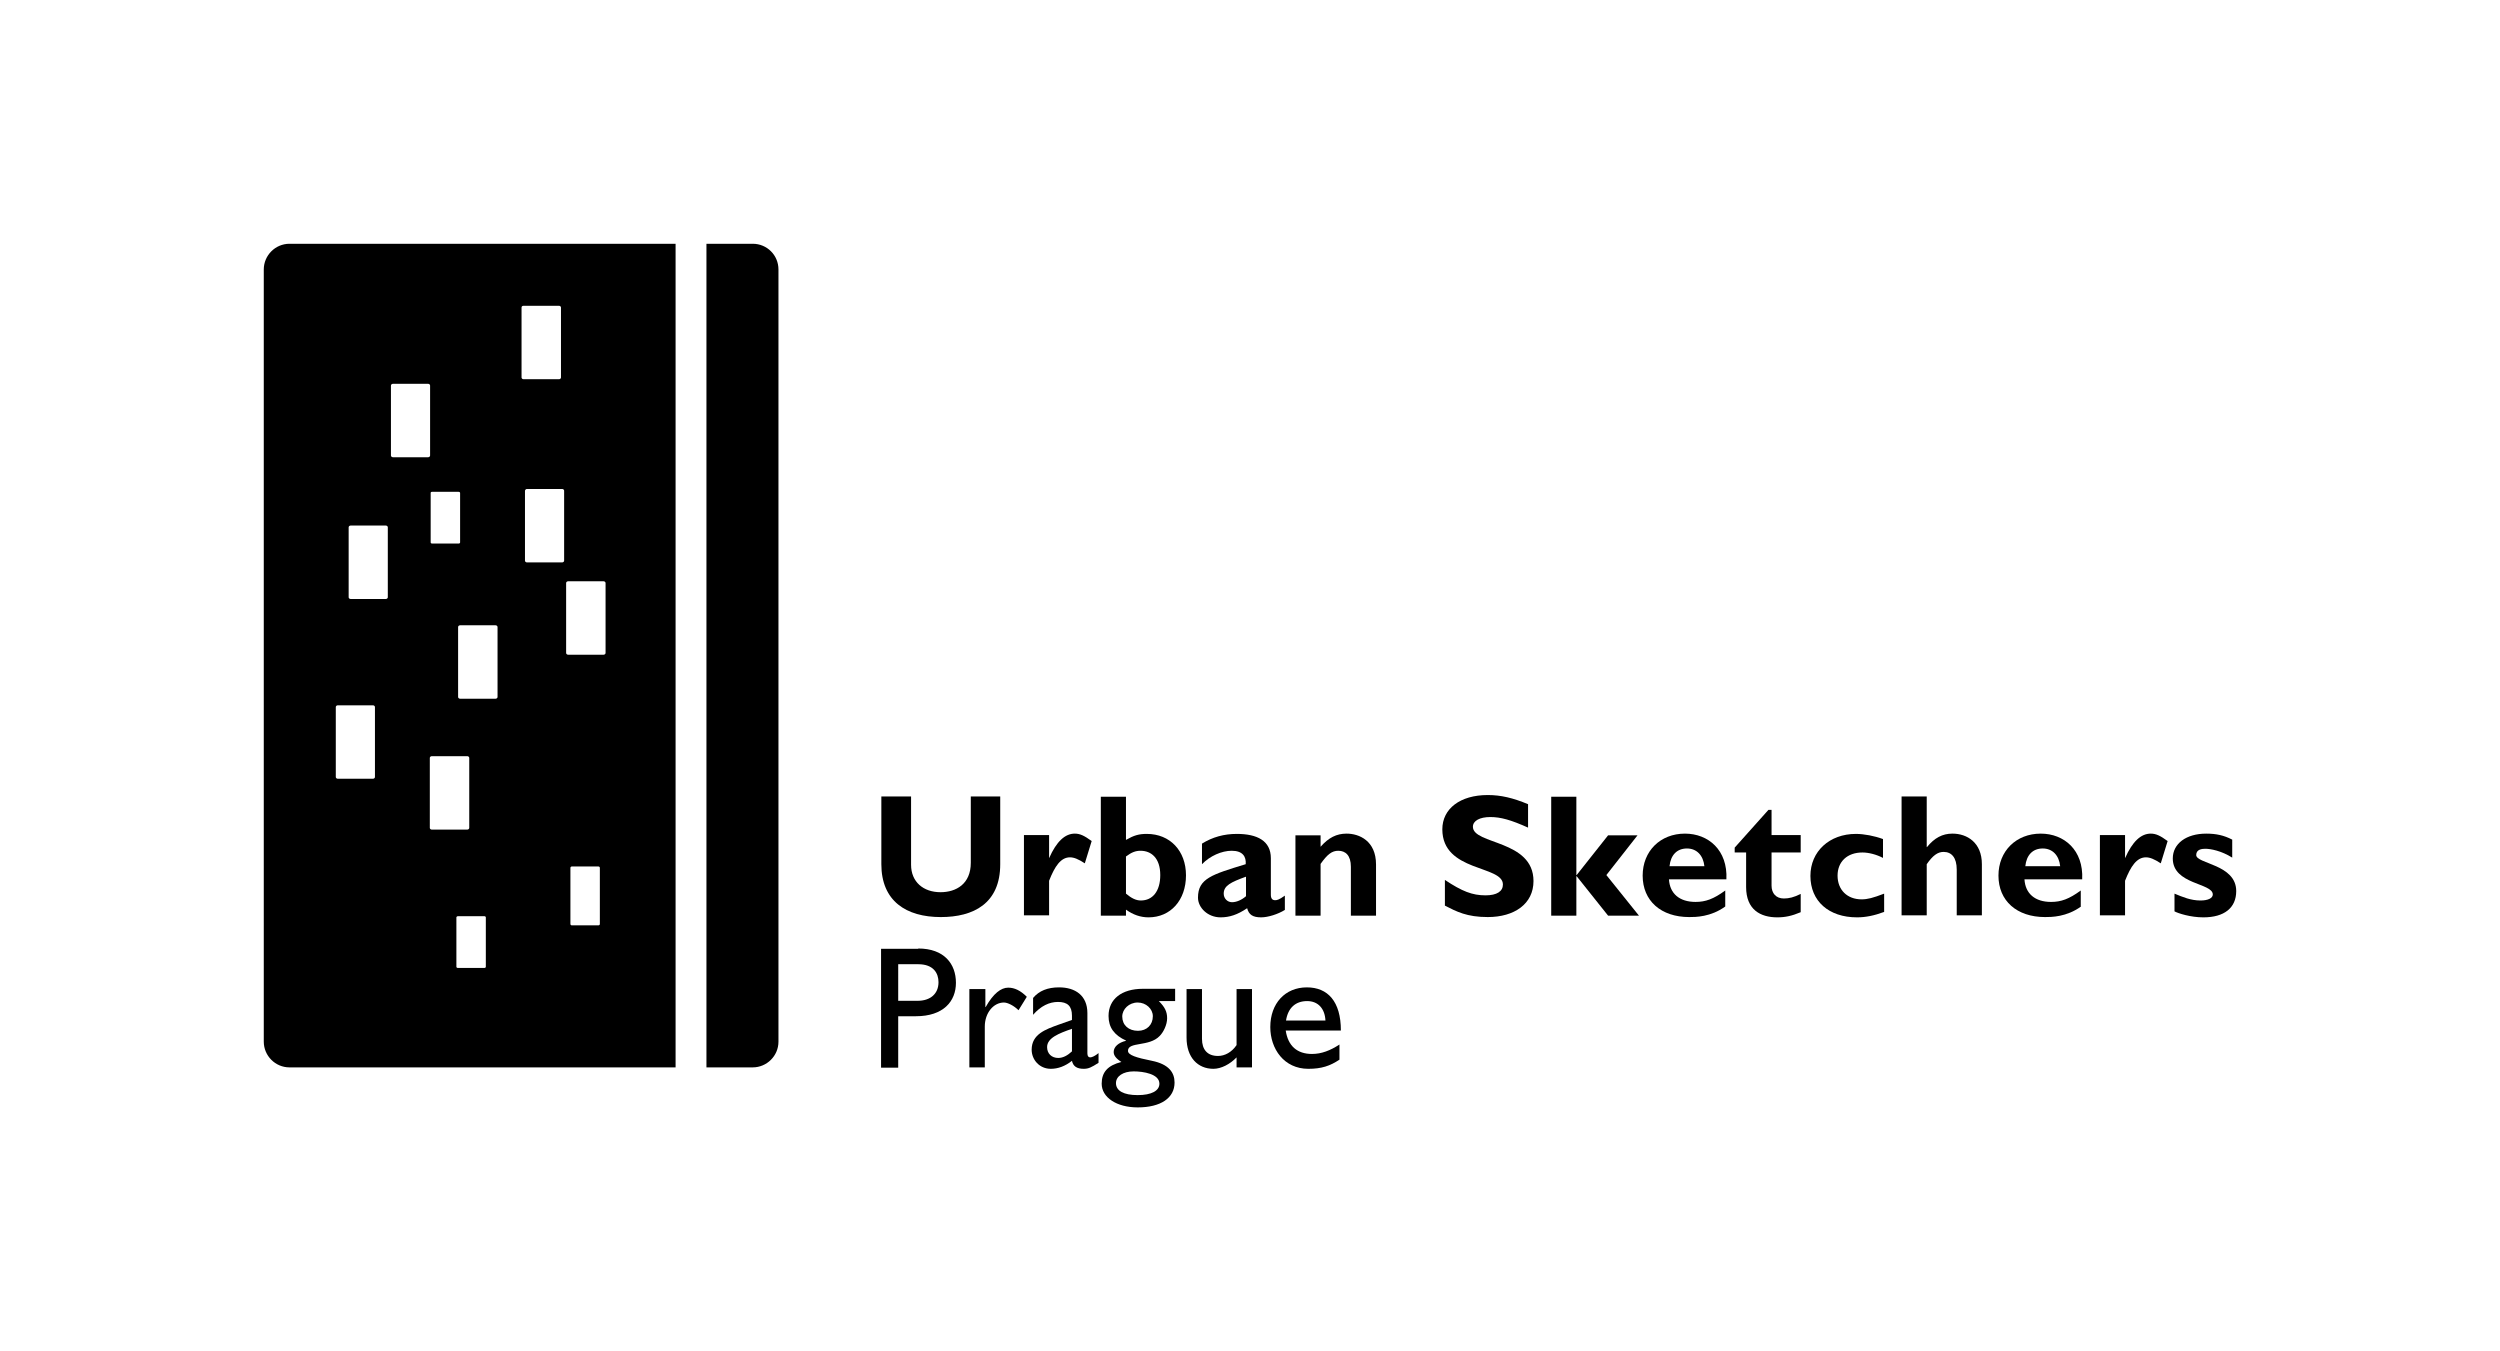 <?xml version="1.0" encoding="utf-8"?>
<!-- Generator: Adobe Illustrator 23.0.3, SVG Export Plug-In . SVG Version: 6.00 Build 0)  -->
<svg version="1.1" id="Vrstva_1" xmlns="http://www.w3.org/2000/svg" xmlns:xlink="http://www.w3.org/1999/xlink" x="0px" y="0px"
	 viewBox="0 0 874.8 472.9" style="enable-background:new 0 0 874.8 472.9;" xml:space="preserve">
<style type="text/css">
	.st0{clip-path:url(#SVGID_2_);fill-rule:evenodd;clip-rule:evenodd;}
	.st1{clip-path:url(#SVGID_2_);}
</style>
<g>
	<defs>
		<rect id="SVGID_1_" x="92.3" y="85.3" width="690.2" height="302.2"/>
	</defs>
	<clipPath id="SVGID_2_">
		<use xlink:href="#SVGID_1_"  style="overflow:visible;"/>
	</clipPath>
	<path class="st0" d="M247.2,85.3h16.2c5,0,9,4,9,9v270.2c0,5-4.1,9-9,9h-16.2V85.3z M198.8,203.4h12.4c0.4,0,0.7,0.3,0.7,0.6v24.5
		c0,0.3-0.3,0.6-0.7,0.6h-12.4c-0.4,0-0.7-0.3-0.7-0.6V204C198.1,203.7,198.4,203.4,198.8,203.4 M160.2,320.6h9.3
		c0.3,0,0.5,0.2,0.5,0.4v17.3c0,0.2-0.2,0.4-0.5,0.4h-9.3c-0.3,0-0.5-0.2-0.5-0.4v-17.3C159.7,320.8,160,320.6,160.2,320.6
		 M200.1,303.2h9.3c0.3,0,0.5,0.2,0.5,0.5v19.6c0,0.3-0.2,0.5-0.5,0.5h-9.3c-0.3,0-0.5-0.2-0.5-0.5v-19.6
		C199.6,303.4,199.8,303.2,200.1,303.2 M151.2,172.1h9.3c0.3,0,0.5,0.2,0.5,0.4v17.3c0,0.2-0.2,0.4-0.5,0.4h-9.3
		c-0.3,0-0.5-0.2-0.5-0.4v-17.3C150.7,172.2,150.9,172.1,151.2,172.1 M151.1,264.6h12.4c0.4,0,0.7,0.3,0.7,0.6v24.5
		c0,0.3-0.3,0.6-0.7,0.6h-12.4c-0.4,0-0.7-0.3-0.7-0.6v-24.5C150.4,264.9,150.7,264.6,151.1,264.6 M118.2,246.8h12.3
		c0.4,0,0.7,0.3,0.7,0.6v24.5c0,0.3-0.3,0.6-0.7,0.6h-12.3c-0.4,0-0.7-0.3-0.7-0.6v-24.5C117.5,247.1,117.8,246.8,118.2,246.8
		 M122.7,183.9h12.3c0.4,0,0.7,0.3,0.7,0.6V209c0,0.3-0.3,0.6-0.7,0.6h-12.3c-0.4,0-0.7-0.3-0.7-0.6v-24.5
		C122,184.2,122.3,183.9,122.7,183.9 M161,218.8h12.4c0.4,0,0.7,0.3,0.7,0.6v24.5c0,0.3-0.3,0.6-0.7,0.6H161c-0.4,0-0.7-0.3-0.7-0.6
		v-24.5C160.3,219.1,160.6,218.8,161,218.8 M184.4,171.1h12.3c0.4,0,0.7,0.3,0.7,0.6v24.5c0,0.3-0.3,0.6-0.7,0.6h-12.3
		c-0.4,0-0.7-0.3-0.7-0.6v-24.5C183.8,171.3,184.1,171.1,184.4,171.1 M137.5,134.3h12.3c0.4,0,0.7,0.3,0.7,0.6v24.5
		c0,0.3-0.3,0.6-0.7,0.6h-12.3c-0.4,0-0.7-0.3-0.7-0.6v-24.5C136.8,134.6,137.1,134.3,137.5,134.3 M183.2,107h12.4
		c0.4,0,0.7,0.3,0.7,0.6v24.5c0,0.3-0.3,0.6-0.7,0.6h-12.4c-0.4,0-0.7-0.3-0.7-0.6v-24.5C182.5,107.2,182.8,107,183.2,107
		 M101.3,85.3h135.1v288.2H101.3c-5,0-9-4.1-9-9V94.3C92.3,89.4,96.3,85.3,101.3,85.3"/>
	<path class="st1" d="M350,278.8v23.6c0,13.8-9.4,18.5-20.8,18.5c-12.1,0-20.8-5.6-20.8-18.5v-23.7h10.4v23.9c0,6,4.3,9.6,10.3,9.6
		c5.5,0,10.6-2.9,10.6-10.3v-23.2H350z"/>
	<path class="st1" d="M367,300.3h0.1c2.6-5.9,5.6-8.6,9-8.6c1.8,0,3.3,0.7,5.9,2.6l-2.4,7.8c-2.3-1.5-3.8-2.1-5.2-2.1
		c-3.2,0-5.3,3.1-7.3,8.2v12.1h-8.8v-28.1h8.8V300.3z"/>
	<path class="st1" d="M394,293.9c2.8-1.6,4.5-2.1,7.3-2.1c8.1,0,13.7,5.9,13.7,14.5c0,8.7-5.4,14.7-13.1,14.7
		c-2.8,0-5.4-0.9-7.9-2.7v2.1h-8.8v-41.6h8.8V293.9z M394,312.7c1.9,1.6,3.5,2.4,5.2,2.4c4.1,0,6.8-3.2,6.8-8.9c0-6-3.2-8.5-6.9-8.5
		c-1.7,0-3.1,0.5-5.1,2V312.7z"/>
	<path class="st1" d="M449.6,318.4c-2.4,1.5-5.9,2.6-8.3,2.6c-2.9,0-4.3-0.9-4.9-3.2c-3.4,2.3-6.2,3.2-9.3,3.2
		c-4.5,0-7.9-3.4-7.9-6.9c0-6.7,4.9-8.1,16.7-11.7c0.2-2.6-1-4.7-4.9-4.7c-3.5,0-7.6,1.8-10.4,4.7v-7.2c3.7-2.3,7.7-3.4,12.2-3.4
		c7.1,0,11.9,2.4,11.9,8.5v12.8c0,1.4,0.6,1.9,1.5,1.9c0.6,0,1.3-0.1,3.4-1.6V318.4z M435.9,306.8c-5.2,1.9-7.7,3.1-7.7,5.9
		c0,1.7,1.3,3,2.9,3c1.6,0,3.4-0.8,4.9-2.1V306.8z"/>
	<path class="st1" d="M462.1,296.3c2.8-3.2,5.6-4.6,9.1-4.6c4.4,0,10.3,2.5,10.3,10.8v17.9h-8.8v-17.1c0-4-1.9-5.6-4.4-5.6
		c-2.2,0-3.8,1.2-6.2,4.6v18.1h-8.8v-28.1h8.8V296.3z"/>
	<path class="st1" d="M534.7,289.6c-6-2.7-9.6-3.7-13.2-3.7c-3.7,0-6.1,1.3-6.1,3.4c0,6.3,21.2,4.5,21.2,19c0,8-6.7,12.6-16,12.6
		c-7.3,0-10.9-1.9-15-4v-9c6,4,9.6,5.4,14.2,5.4c4,0,6.1-1.4,6.1-3.8c0-6.8-21.2-4.3-21.2-19.3c0-7.2,6.2-12,15.9-12
		c4.6,0,8.8,1,14.1,3.2V289.6z"/>
	<polygon class="st1" points="551.6,306.2 551.7,306.2 562.7,292.3 573,292.3 562.1,306.2 573.5,320.4 562.7,320.4 551.7,306.6 
		551.6,306.6 551.6,320.4 542.8,320.4 542.8,278.8 551.6,278.8 	"/>
	<path class="st1" d="M603.7,317.2c-5.1,3.7-10.4,3.7-12.6,3.7c-9.9,0-16.3-5.7-16.3-14.5c0-8.6,6.2-14.7,14.8-14.7
		c8.2,0,15,5.8,14.5,16H584c0.3,5,3.7,7.9,9.3,7.9c3.5,0,6.3-1,10.4-4V317.2z M596.4,303.1c-0.4-3.8-2.7-6.2-6.1-6.2
		c-3.5,0-5.7,2.3-6.1,6.2H596.4z"/>
	<path class="st1" d="M630.1,298.3h-10.2v11.6c0,2.7,1.6,4.5,4.3,4.5c1.8,0,3.5-0.4,5.9-1.6v6.4c-3.1,1.3-5.4,1.8-8.2,1.8
		c-5.9,0-10.9-2.7-10.9-10.6v-12.1h-4v-1.7l11.8-13.2h1.1v8.8h10.2V298.3z"/>
	<path class="st1" d="M659.3,319.1c-3.5,1.3-6.5,1.9-9.5,1.9c-9.9,0-16.3-5.7-16.3-14.5c0-8.6,6.7-14.7,15.9-14.7
		c2.9,0,6.5,0.7,9.5,1.8v6.6c-2.3-1.2-5-1.9-7.2-1.9c-5.3,0-8.7,3.2-8.7,8.1c0,5,3.4,8.3,8.4,8.3c2.1,0,4-0.5,7.9-2V319.1z"/>
	<path class="st1" d="M674.2,296.4h0.1c2.6-3.2,5.4-4.7,8.9-4.7c5.1,0,10.3,3.1,10.3,10.7v17.9h-8.8v-16c0-4.2-1.8-6.2-4.6-6.2
		c-2.1,0-3.8,1.3-5.9,4.3v17.9h-8.8v-41.6h8.8V296.4z"/>
	<path class="st1" d="M728.2,317.2c-5.1,3.7-10.4,3.7-12.6,3.7c-9.9,0-16.3-5.7-16.3-14.5c0-8.6,6.2-14.7,14.8-14.7
		c8.2,0,15,5.8,14.5,16h-20.2c0.3,5,3.7,7.9,9.3,7.9c3.5,0,6.3-1,10.4-4V317.2z M720.9,303.1c-0.4-3.8-2.7-6.2-6.1-6.2
		c-3.5,0-5.7,2.3-6.1,6.2H720.9z"/>
	<path class="st1" d="M743.5,300.3h0.1c2.6-5.9,5.6-8.6,9-8.6c1.8,0,3.3,0.7,5.9,2.6l-2.4,7.8c-2.3-1.5-3.8-2.1-5.2-2.1
		c-3.2,0-5.3,3.1-7.3,8.2v12.1h-8.8v-28.1h8.8V300.3z"/>
	<path class="st1" d="M781.1,300.1c-3.8-2.4-7.6-3.1-9.4-3.1c-1.2,0-3.2,0.2-3.2,2.2c0,3.1,14,3.2,14,12.6c0,5.9-4.2,9.2-11.5,9.2
		c-4.5,0-8.8-1.4-10.1-2.1v-6.2c2.9,1.2,5.7,2.4,9.1,2.4c2.6,0,4.3-0.8,4.3-2.1c0-4.1-14-3.4-14-12.6c0-5.2,4.7-8.7,11.7-8.7
		c3.5,0,6.2,0.6,9.1,2.1V300.1z"/>
	<path class="st1" d="M321.3,331.9c9.1,0,13.2,5.4,13.2,12c0,6.5-4.4,11.7-14,11.7h-6.2v18h-6v-41.6H321.3z M314.3,350.2h6.8
		c4.4,0,7.3-2.4,7.3-6.5c0-3.1-1.7-6.3-7.1-6.3h-7V350.2z"/>
	<path class="st1" d="M344.8,346.1v6.3h0.1c2.7-4.8,5.4-6.8,7.9-6.8c2.2,0,4.3,1,6.5,3.2l-2.9,4.7c-1.6-1.6-3.8-2.7-5.1-2.7
		c-3.7,0-6.7,3.7-6.7,8.4v14.3h-5.4v-27.4H344.8z"/>
	<path class="st1" d="M384.4,371.9c-2.5,1.6-3.5,2.1-5.2,2.1c-2.4,0-3.7-0.9-4.1-2.8c-2.4,1.9-4.9,2.8-7.4,2.8c-4,0-6.7-3.2-6.7-6.7
		c0-5.4,4.9-7.1,9.3-8.7l4.8-1.7v-1.5c0-3.4-1.6-4.8-4.9-4.8c-3,0-6,1.4-8.7,4.5v-5.9c2.1-2.5,5.1-3.7,9.1-3.7c5.6,0,9.9,2.8,9.9,9
		v14.1c0,1,0.4,1.4,1,1.4c0.6,0,1.7-0.5,2.9-1.5V371.9z M375.1,360c-4.6,1.6-8.7,3.2-8.7,6.4c0,2.3,1.6,3.8,3.9,3.8
		c1.7,0,3.3-0.9,4.8-2.3V360z"/>
	<path class="st1" d="M411.1,350.3h-5.6c2.1,2.1,2.9,3.7,2.9,6c0,2.3-1.3,4.9-2.6,6.2c-3.7,3.9-11.1,1.9-11.1,5.2
		c0,1.5,2.9,2.4,8.4,3.5c5.9,1.2,7.9,4.1,7.9,7.6c0,5.4-4.8,8.7-12.9,8.7c-7.4,0-12.6-3.5-12.6-8.3c0-4,2.1-6.4,6.9-7.6
		c-1.9-1.2-2.7-2.3-2.7-3.5c0-1.8,1.7-3.3,4.3-3.9v-0.1c-2-0.9-3.5-2-4.6-3.5c-1-1.4-1.5-3.1-1.5-5.1c0-5.9,4.6-9.5,12-9.5h11.3
		V350.3z M396.7,374.9c-3.7,0-6.2,1.7-6.2,4.1c0,2.7,2.7,4.2,7.6,4.2c4.8,0,7.6-1.5,7.6-4C405.7,375.8,400.1,374.9,396.7,374.9
		 M398.1,350.8c-3,0-5.4,2.3-5.4,4.9c0,3,2.2,5,5.5,5c3.1,0,5.2-2.1,5.2-5.1C403.4,353,401,350.8,398.1,350.8"/>
	<path class="st1" d="M432.7,373.5V370c-2.3,2.4-5.4,4-8.1,4c-5.5,0-9.4-4-9.4-10.9v-17h5.4v17.4c0,3.8,1.9,6,5.6,6
		c2.4,0,4.8-1.3,6.5-3.8v-19.6h5.4v27.4H432.7z"/>
	<path class="st1" d="M468.7,370.8c-3.3,2.2-6.3,3.2-10.9,3.2c-8.5,0-13.3-7-13.3-14.6c0-8.3,5.2-13.9,12.8-13.9
		c7.3,0,11.9,4.9,11.9,15.1h-19.3c0.8,5.4,4,8.2,9.2,8.2c3.3,0,6.4-1.2,9.6-3.3V370.8z M463.8,357.1c-0.2-4.2-2.6-6.8-6.4-6.8
		c-4.1,0-6.7,2.4-7.4,6.8H463.8z"/>
</g>
</svg>
